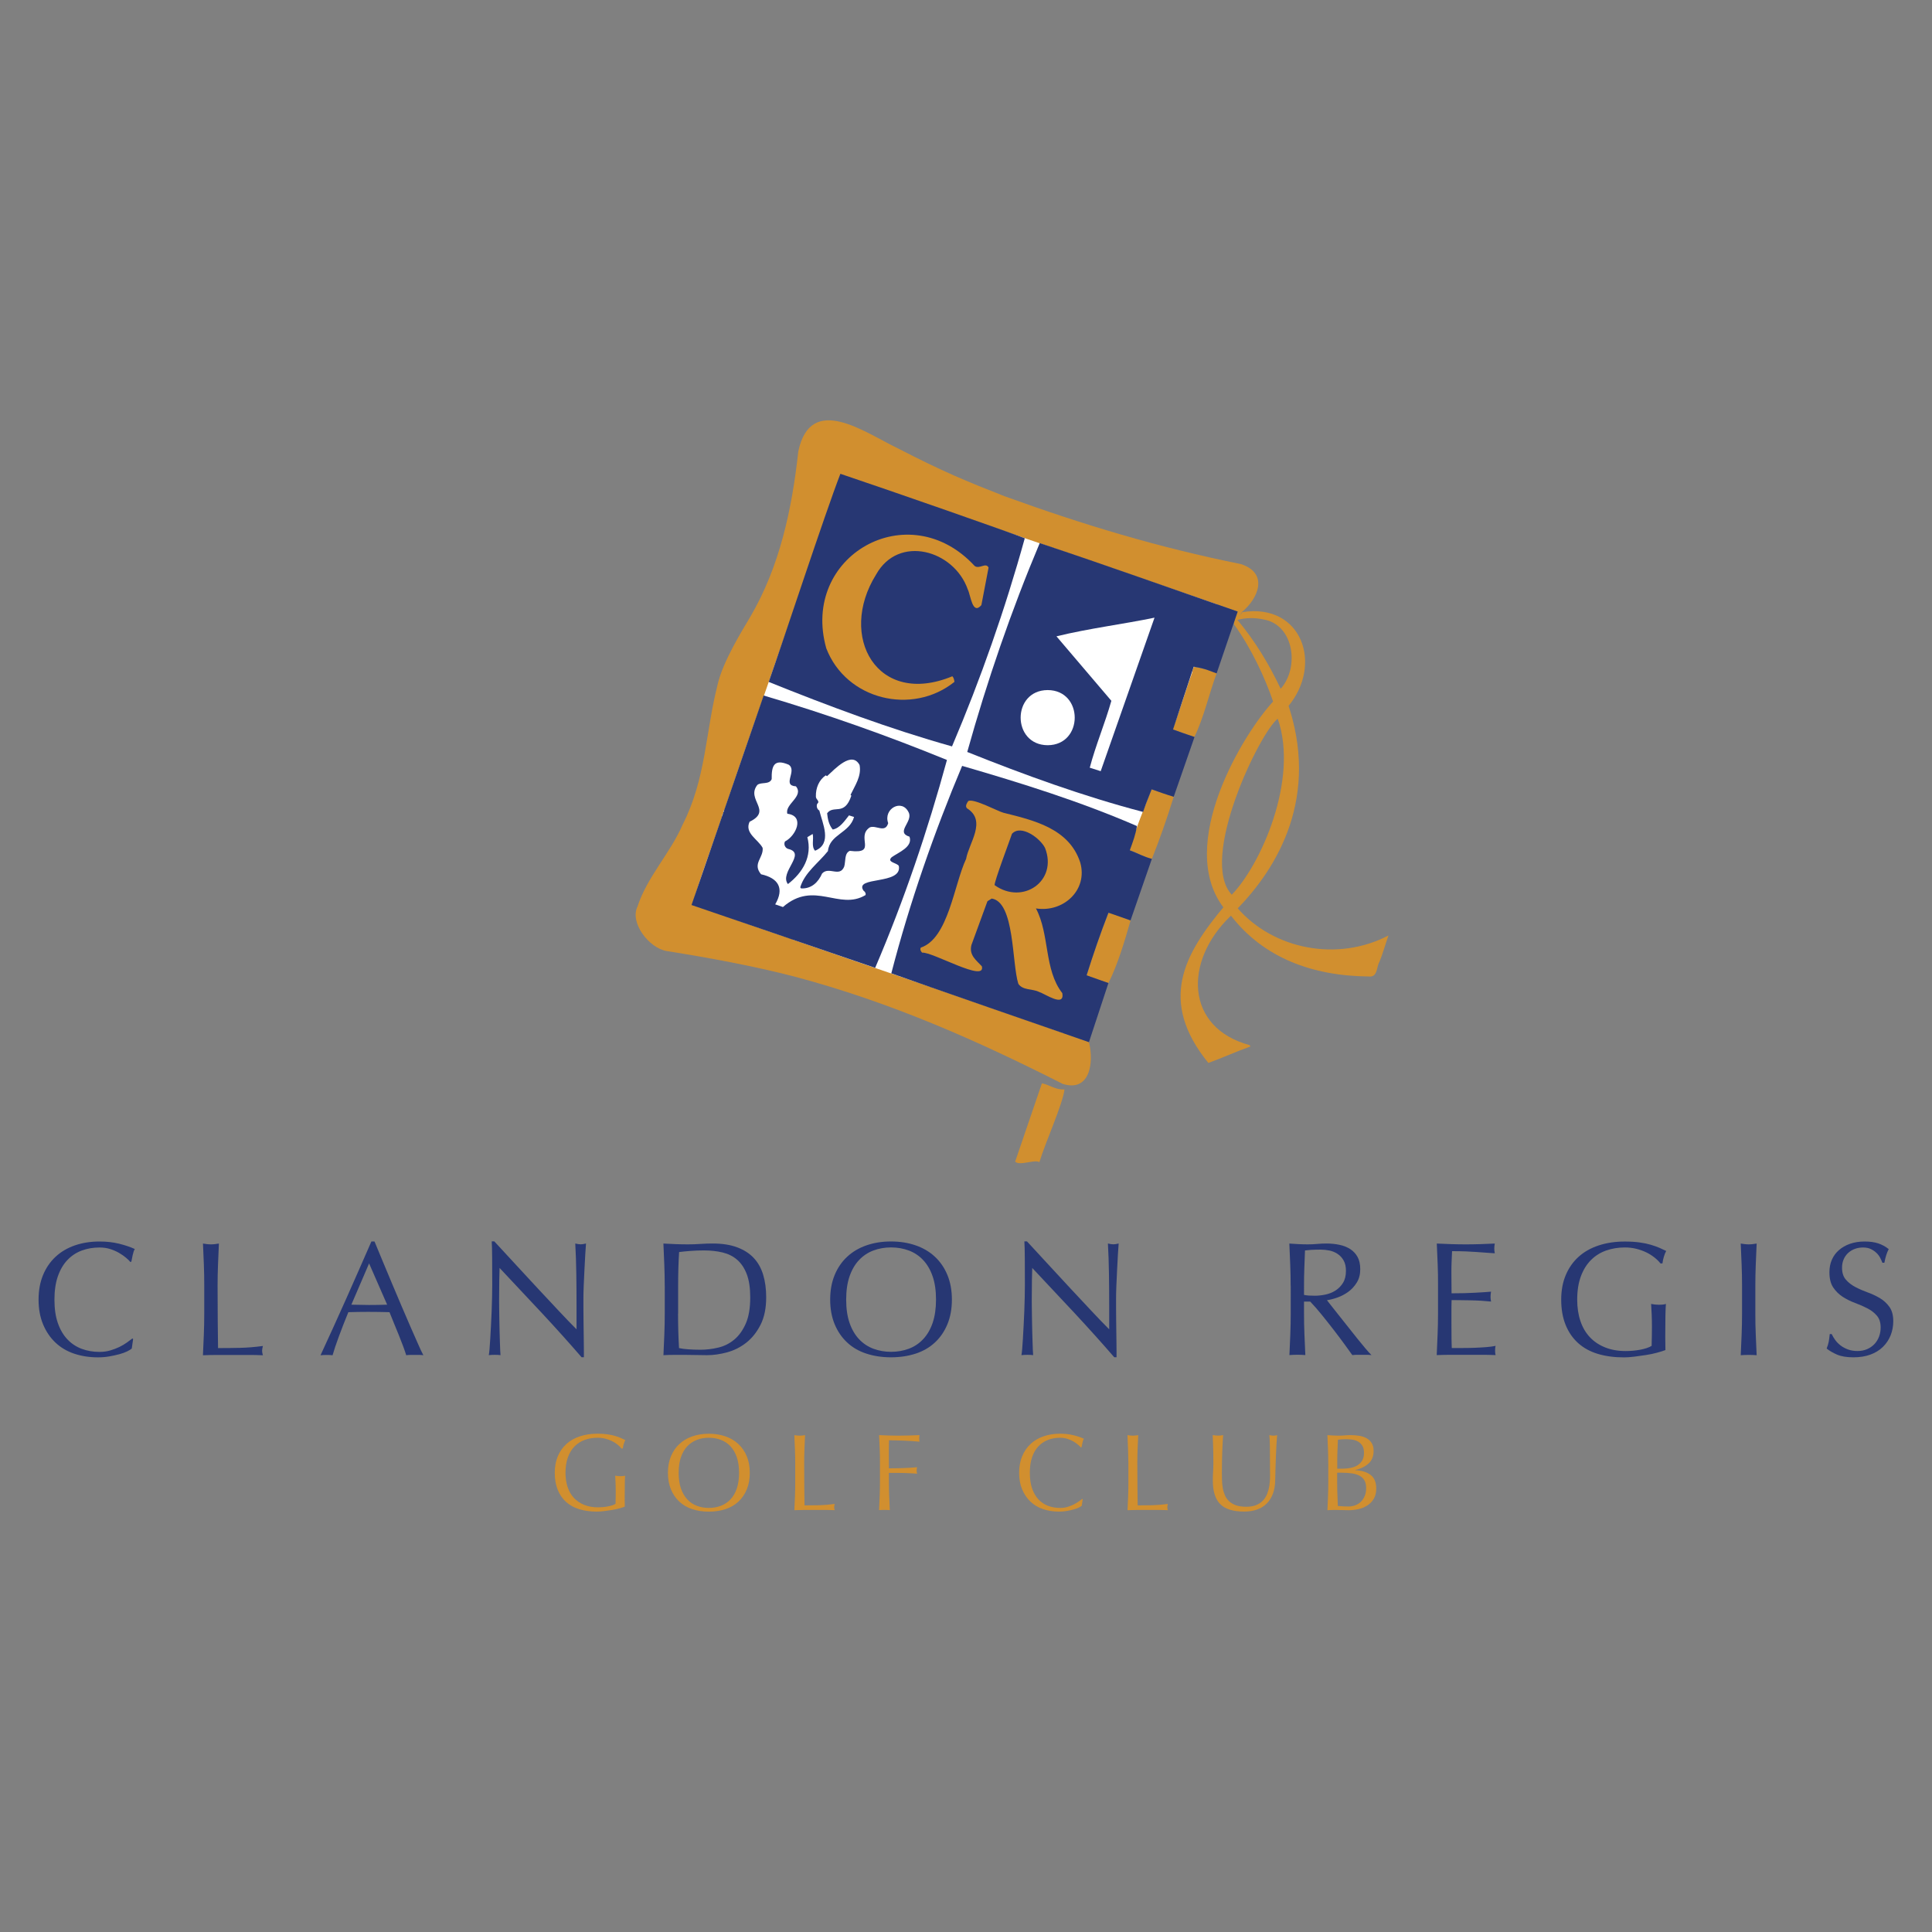 <?xml version="1.0" encoding="utf-8"?>
<!-- Generator: Adobe Illustrator 28.2.0, SVG Export Plug-In . SVG Version: 6.00 Build 0)  -->
<svg version="1.1" xmlns="http://www.w3.org/2000/svg" xmlns:xlink="http://www.w3.org/1999/xlink" x="0px" y="0px"
	 viewBox="0 0 500 500" style="enable-background:new 0 0 500 500;" xml:space="preserve">
<rect x="0" y="0" width="500" height="500" fill="#808080" stroke="none"/>
<style type="text/css">
	.st0{fill:none;}
	.st1{fill:#FFFFFF;}
	.st2{fill:#D18F2F;}
	.st3{fill:#273773;}
</style>
<g id="Layer_1">
	<g id="Layer_1_00000121991440819114624000000004251549851931341472_">
		<g>
			<rect y="0" class="st0" width="500" height="500"/>
		</g>
	</g>
</g>
<g id="Layer_2">
	<g>
		<polygon class="st1" points="273.64,271.89 316.27,153.12 217.4,118.99 174.76,237.76 		"/>
		<g>
			<path class="st2" d="M321.53,158.42c15.37-2.42,20.98,13.56,11.79,24.45l-3.84-1.3c-2.05-6.1-5.73-13.94-9.99-19.8
				C318.98,160.83,321.22,159.08,321.53,158.42z M327.15,160.34c-2.41-0.52-4.68-0.5-6.9,0.09c4.68,5.65,8.11,11.36,11.19,17.82
				C336.35,172.75,334.88,161.79,327.15,160.34z"/>
			<path class="st2" d="M333.03,181.34c8.76,24.78-2.43,43.28-12.95,53.98l-1.88,0.24c0,0,0,1.55-1.55-0.69
				c-12.34-16.2,5-45.09,13.19-53.7L333.03,181.34z M330.68,186c-4.62,3.52-20.55,36.35-11.9,45.55
				C326.21,223.93,336.19,201.79,330.68,186z"/>
			<path class="st2" d="M318.37,237.17c-12.01,11.59-11.7,28.8,5.04,33.31l0.2,0.35c-3.4,1.19-7.21,2.93-10.89,4.26
				c-13.07-16.11-6.28-28.18,4.24-40.7l3.29,0.61c9.4,10.8,25.99,13.95,39.08,7.1c-0.79,2.26-1.59,5.08-2.38,6.93
				c-0.71,1.16-0.4,3.99-2.74,3.68c-14.6-0.13-27.2-4.84-35.63-15.72L318.37,237.17z"/>
		</g>
		<path class="st2" d="M314.86,174.27c-1.87,5.01-3.38,11.66-5.76,16.46l-5.56-1.94c1.79-4.88,3.19-9.88,5.01-14.76
			c0.01-0.62,0.17-0.71,0.43-1.44C311.18,172.94,312.87,173.42,314.86,174.27z"/>
		<path class="st2" d="M319.42,161.7c-0.26-0.81,0.77-2.68,0.89-3.43c-34.59-11.95-67.81-23.39-102.54-35.27
			c-9.98,28.3-20.66,58.38-30.35,86.8c-0.55,0.06,0.06,0.48-0.22,0.69c0-0.21-0.42,0.55-0.29,0.75c-2.48,7.46-5.44,15.09-7.71,22.85
			c8.92,3.03,17.15,6.18,26.01,8.99l-0.07,0.07c24.4,8.49,54.12,18.44,76.68,26.54c1.38,5.54,0.12,13.03-6.81,10.81
			c-22.11-11.21-44.45-21.12-69.39-27.76c-10.79-2.78-21.72-4.8-33.08-6.61c-4.63-0.77-9.61-7.39-7.56-11.49
			c2.45-7.64,8.51-13.86,11.68-21.21c6.05-11.88,5.9-23.77,9-36.01c1.28-6.02,6.44-14.28,8.53-17.81c7.6-13,10.76-27.73,12.41-42.79
			c3.23-15.2,17.1-4.94,25.74-0.8c11.83,6.1,17.61,8.46,27.62,12.4c20.46,7.41,39.74,13.24,61.2,17.57c7.2,2.36,4.54,8.83,0.3,12.35
			"/>
		<path class="st2" d="M286.96,236.28c2.06,0.42,3.62,1.24,5.63,1.92c-1.56,5.49-3.32,11.39-5.72,16.21c0,0-3.8-1.15-5.65-2
			c1.58-5.13,3.55-10.7,5.55-15.86C286.88,236.57,286.84,236.25,286.96,236.28z"/>
		<path class="st2" d="M269.65,280.35c2.2,0.51,3.49,1.71,5.84,1.6c-0.44,3.78-4.98,13.75-6.5,18.83c-1.09-0.84-5.11,1.04-6.27-0.15
			L269.65,280.35z"/>
		<path class="st2" d="M303.76,206.2c-1.94,6.21-3.51,10.65-5.65,16.07c-1.99-0.37-3.73-1.63-5.72-2.21
			c1.95-7.09,3.45-9.93,5.65-15.79L303.76,206.2z"/>
		<path class="st3" d="M265.21,139.31c-5.1,18.41-11.38,36.34-18.83,53.86c-16.21-4.55-32-10.48-47.44-16.69
			c3.91-11.05,14.52-43.45,18.55-53.86C230.45,126.97,262.25,138.07,265.21,139.31z"/>
		<path class="st2" d="M252.25,146.48c1.24,0.9,2.9-1.03,3.59,0.41l-1.86,9.72c-2.34,2.68-2.75-2.53-3.52-4.07
			c-3.57-10.19-17.91-14.27-23.72-3.86c-10,16,0.26,34.4,19.72,26.34c0.41,0.41,0.48,0.97,0.55,1.45
			c-10.93,8.75-28.02,4.67-33.17-8.69C207.11,143.84,235.16,127.93,252.25,146.48z"/>
		<path class="st3" d="M245.07,196.68c-4.97,18.21-11.09,36.32-18.58,53.8l-47.53-16.26L197.63,180
			C213.77,184.75,229.56,190.34,245.07,196.68z"/>
		<path class="st1" d="M222.46,197.99c0.55,2.9-1.24,5.38-2.34,7.72l0.21,0.21c-1.8,5.42-4.56,2.26-6.27,4.55
			c0.14,1.52,0.48,3.03,1.45,4.21c1.86-0.34,3.1-2.28,4.21-3.66l1.31,0.41c-1.17,4.21-6.34,4.48-6.76,8.83
			c-2.48,3.1-6,5.52-7.17,9.38l0.21,0.28c2.76,0.14,4.48-1.66,5.45-3.86c1.79-1.93,4.55,1.1,5.72-1.79c0.41-1.38,0-3.45,1.45-4.07
			c7.28,0.9,1.47-3.61,5.17-6.07c1.59-0.69,4,1.59,4.76-1.1c-1.34-3.72,3.58-6.45,5.31-2.76c1.17,2.41-3.52,5.1,0.21,6.27
			c0.92,2.66-2.87,4.05-4.62,5.31c-1.39,1.34,1.47,1.44,1.86,2.28c0.89,4.96-11.62,2.58-9.17,6.34c0.35,0.28,0.69,0.62,0.55,1.17
			c-6.85,4.12-13.26-3.96-21.38,3.1l-2-0.69c2.4-4.11,0.89-6.78-3.66-7.79c-2.32-2.76,0.69-4.27,0.41-6.83
			c-1.17-2.21-4.76-3.79-3.38-6.76c6.03-2.91-0.99-5.68,2-9.52c0.97-0.83,3.1,0,3.72-1.52c-0.06-3.45,0.61-5.34,4.41-3.72
			c2.28,1.59-1.86,5.38,1.86,5.59c2.18,2.62-2.98,4.64-2.21,7.1c4.6,0.57,2.21,5.75-0.62,7.17c-0.41,0.76,0.07,1.72,0.83,1.93
			c4.9,1.14-2.4,6.08-0.07,9.1c3.86-2.97,6.34-7.17,5.03-12.14l1.38-0.83c0.34,1.31-0.41,3.24,0.62,4.34
			c4.53-1.84,1.91-7.11,1.1-10.41c-0.55-0.28-0.83-1.1-0.55-1.72c0.83-0.69-0.34-1.1-0.34-1.86c-0.07-2.28,0.83-4.34,2.55-5.52
			l0.34,0.21C216.02,199.08,220.45,194.2,222.46,197.99z"/>
		<path class="st3" d="M294.24,213.78c-0.28,2-1.1,4.28-1.86,6.28c1.82,0.67,3.72,1.72,5.72,2.21l-5.52,15.93l-5.72-2
			c-2.06,5.29-3.92,10.73-5.65,16.21l5.65,2l-5.04,15.3c-9.71-3.37-42.06-14.55-51.15-17.81c4.75-18.32,11.16-36.66,18.33-53.69
			C264.38,202.68,279.62,207.44,294.24,213.78z"/>
		<path class="st2" d="M259.69,210.34c7.72,1.93,16.96,4,19.86,12.83c2.08,7.11-4.31,13.06-11.45,11.93
			c3.59,6.73,2.06,15.85,6.83,21.93c0.64,3.77-4.43,0.18-6.07-0.34c-1.66-0.83-4.14-0.34-5.31-2.07c-1.7-5.23-0.92-21.2-6.9-22.07
			l-1.1,0.69l-4.14,11.31c-0.69,2.69,1.31,4,2.69,5.52c1.14,4.37-12.79-3.79-15.45-3.52c-0.34-0.34-0.62-0.83-0.34-1.31
			c7.14-2.38,8.58-16.31,11.72-22.96c0.69-4.07,5.45-9.86,0.21-13.1c-0.55-0.62,0.07-1.45,0.34-1.86
			C251.94,206.53,258.35,210.02,259.69,210.34z"/>
		<path class="st3" d="M270.45,219.44c3.36,8.52-5.71,14.85-13.03,9.65c-0.34-0.39,4.29-12.63,4.48-13.31
			C264.27,213.23,269.26,217.01,270.45,219.44z"/>
		<path class="st3" d="M320.31,158.27l-5.45,16c-0.88-0.27-2.95-1.34-5.93-1.72l-5.35,16.24c2.12,0.78,3.16,1.13,5.56,1.94
			l-5.38,15.47c-1.86-0.55-3.86-1.24-5.72-1.93c-1.68,4.22-1.52,3.93-2.21,5.86c-15.52-4.07-30.69-9.59-45.51-15.52
			c5.17-18.48,11.38-36.55,18.76-54.06C286.24,146.27,303.21,152.34,320.31,158.27z"/>
		<path class="st1" d="M284.86,199.58l-2.83-0.9c1.52-5.79,3.93-11.45,5.59-17.31l-14.21-16.69c8.53-2.08,17.43-3.17,25.38-4.83
			L284.86,199.58z"/>
		<g>
			<path class="st1" d="M271.14,192.86c9.33-0.04,9.33-14.23,0-14.27C261.81,178.63,261.81,192.82,271.14,192.86z"/>
			<path d="M271.14,185.72"/>
		</g>
		<path class="st0" d="M243.62,195.44"/>
		<g>
			<path class="st3" d="M32.9,349.74c-0.55,0.27-1.21,0.51-1.98,0.72c-0.77,0.21-1.63,0.4-2.59,0.57c-0.95,0.17-1.95,0.25-2.99,0.25
				c-2.22,0-4.26-0.32-6.14-0.95c-1.88-0.63-3.5-1.59-4.86-2.88c-1.36-1.29-2.43-2.87-3.2-4.73c-0.77-1.86-1.16-3.99-1.16-6.37
				c0-2.38,0.39-4.51,1.16-6.37c0.77-1.86,1.85-3.44,3.24-4.73c1.39-1.29,3.05-2.27,4.98-2.94c1.94-0.67,4.07-1.01,6.39-1.01
				c1.85,0,3.54,0.19,5.07,0.57c1.53,0.38,2.88,0.83,4.06,1.37c-0.22,0.39-0.41,0.93-0.55,1.6c-0.14,0.67-0.25,1.23-0.34,1.68
				l-0.25,0.08c-0.28-0.34-0.67-0.72-1.18-1.14c-0.5-0.42-1.09-0.83-1.77-1.22c-0.67-0.39-1.43-0.72-2.27-0.99
				c-0.84-0.27-1.77-0.4-2.78-0.4c-1.65,0-3.19,0.27-4.61,0.8c-1.42,0.53-2.65,1.35-3.7,2.46c-1.05,1.11-1.87,2.51-2.46,4.21
				c-0.59,1.7-0.88,3.71-0.88,6.04c0,2.33,0.29,4.34,0.88,6.04c0.59,1.7,1.41,3.1,2.46,4.21c1.05,1.11,2.29,1.93,3.7,2.46
				c1.42,0.53,2.95,0.8,4.61,0.8c1.01,0,1.94-0.13,2.8-0.38c0.85-0.25,1.64-0.55,2.36-0.9c0.71-0.35,1.36-0.73,1.93-1.14
				c0.57-0.41,1.06-0.76,1.45-1.07l0.17,0.17L34.1,349C33.85,349.23,33.45,349.47,32.9,349.74z"/>
			<path class="st3" d="M52.76,327.28c-0.07-1.78-0.15-3.6-0.23-5.45c0.36,0.06,0.71,0.11,1.05,0.15c0.34,0.04,0.67,0.06,1.01,0.06
				c0.34,0,0.67-0.02,1.01-0.06c0.34-0.04,0.69-0.09,1.05-0.15c-0.08,1.85-0.16,3.67-0.23,5.45c-0.07,1.78-0.11,3.6-0.11,5.45
				c0,3.53,0.01,6.6,0.04,9.19c0.03,2.59,0.06,4.91,0.08,6.96c1.99,0,3.9-0.02,5.72-0.06c1.82-0.04,3.79-0.2,5.89-0.48
				c-0.14,0.51-0.21,0.93-0.21,1.26c0,0.31,0.07,0.69,0.21,1.14c-1.29-0.06-2.58-0.08-3.87-0.08c-1.29,0-2.58,0-3.87,0
				c-1.35,0-2.64,0-3.89,0c-1.25,0-2.54,0.03-3.89,0.08c0.08-1.74,0.16-3.51,0.23-5.3c0.07-1.79,0.11-3.62,0.11-5.47v-7.23
				C52.86,330.87,52.83,329.06,52.76,327.28z"/>
			<path class="st3" d="M109.57,350.73c-0.39-0.06-0.76-0.08-1.11-0.08c-0.35,0-0.72,0-1.11,0c-0.39,0-0.76,0-1.11,0
				c-0.35,0-0.72,0.03-1.11,0.08c-0.2-0.65-0.46-1.42-0.8-2.33c-0.34-0.91-0.71-1.86-1.11-2.86c-0.41-1-0.82-2-1.24-3.03
				c-0.42-1.02-0.81-2-1.18-2.92c-0.9-0.03-1.81-0.05-2.73-0.06c-0.93-0.01-1.85-0.02-2.78-0.02c-0.87,0-1.72,0.01-2.57,0.02
				c-0.84,0.01-1.7,0.04-2.57,0.06c-0.9,2.19-1.71,4.27-2.44,6.25c-0.73,1.98-1.28,3.61-1.64,4.9c-0.48-0.06-1-0.08-1.56-0.08
				c-0.56,0-1.08,0.03-1.56,0.08c2.27-4.91,4.49-9.79,6.65-14.64c2.16-4.85,4.33-9.79,6.52-14.81h0.8c0.67,1.63,1.4,3.39,2.19,5.28
				c0.78,1.89,1.58,3.81,2.4,5.74c0.81,1.94,1.63,3.86,2.44,5.76c0.81,1.91,1.58,3.68,2.29,5.32c0.72,1.64,1.36,3.11,1.94,4.4
				C108.73,349.07,109.2,350.06,109.57,350.73z M90.93,337.65c0.73,0,1.49,0.01,2.27,0.04c0.78,0.03,1.54,0.04,2.27,0.04
				c0.78,0,1.57-0.01,2.36-0.02c0.78-0.01,1.57-0.03,2.36-0.06l-4.67-10.68L90.93,337.65z"/>
			<path class="st3" d="M140.23,339.81c-3.65-3.91-7.29-7.8-10.94-11.67c-0.03,0.79-0.06,1.84-0.08,3.15
				c-0.03,1.32-0.04,3.11-0.04,5.38c0,0.59,0.01,1.32,0.02,2.19c0.01,0.87,0.03,1.78,0.04,2.73c0.01,0.95,0.04,1.92,0.06,2.9
				c0.03,0.98,0.06,1.89,0.08,2.73c0.03,0.84,0.06,1.58,0.08,2.21c0.03,0.63,0.06,1.06,0.08,1.28c-0.45-0.06-0.94-0.08-1.47-0.08
				c-0.56,0-1.08,0.03-1.56,0.08c0.06-0.28,0.12-0.8,0.19-1.56c0.07-0.76,0.13-1.66,0.19-2.71c0.06-1.05,0.12-2.19,0.19-3.43
				c0.07-1.23,0.13-2.47,0.17-3.7c0.04-1.23,0.08-2.44,0.11-3.62c0.03-1.18,0.04-2.23,0.04-3.15c0-2.69-0.01-5.01-0.02-6.94
				c-0.01-1.94-0.05-3.38-0.11-4.33h0.67c1.71,1.85,3.54,3.84,5.49,5.95c1.95,2.12,3.88,4.21,5.8,6.27
				c1.92,2.06,3.74,4.01,5.47,5.85c1.72,1.84,3.23,3.4,4.52,4.69v-5.72c0-2.94-0.02-5.81-0.06-8.6c-0.04-2.79-0.13-5.42-0.27-7.89
				c0.56,0.14,1.04,0.21,1.43,0.21c0.34,0,0.78-0.07,1.35-0.21c-0.06,0.62-0.12,1.54-0.19,2.78c-0.07,1.23-0.14,2.55-0.21,3.95
				c-0.07,1.4-0.13,2.78-0.19,4.12c-0.06,1.35-0.08,2.43-0.08,3.24c0,0.7,0,1.54,0,2.52c0,0.95,0.01,1.95,0.02,2.99
				c0.01,1.04,0.03,2.08,0.04,3.13c0.01,1.05,0.03,2.03,0.04,2.94c0.01,0.91,0.02,1.7,0.02,2.38c0,0.62,0,1.08,0,1.39h-0.59
				C147.31,347.55,143.88,343.73,140.23,339.81z"/>
			<path class="st3" d="M172.03,332.73c0-1.85-0.04-3.67-0.11-5.45c-0.07-1.78-0.15-3.6-0.23-5.45c1.07,0.06,2.12,0.11,3.18,0.15
				c1.05,0.04,2.11,0.06,3.18,0.06c1.07,0,2.12-0.03,3.18-0.11c1.05-0.07,2.11-0.11,3.18-0.11c2.47,0,4.58,0.32,6.33,0.97
				c1.75,0.65,3.19,1.56,4.31,2.75c1.12,1.19,1.94,2.65,2.46,4.37c0.52,1.72,0.78,3.67,0.78,5.83c0,2.8-0.48,5.17-1.45,7.09
				c-0.97,1.92-2.2,3.47-3.7,4.65c-1.5,1.18-3.15,2.01-4.96,2.5c-1.81,0.49-3.54,0.74-5.2,0.74c-0.95,0-1.89-0.01-2.82-0.04
				c-0.93-0.03-1.87-0.04-2.82-0.04c-0.95,0-1.89,0-2.82,0c-0.93,0-1.87,0.03-2.82,0.08c0.08-1.74,0.16-3.51,0.23-5.3
				c0.07-1.79,0.11-3.62,0.11-5.47V332.73z M175.48,339.96c0,3.03,0.08,6,0.25,8.92c0.59,0.14,1.39,0.25,2.4,0.32
				c1.01,0.07,2.05,0.11,3.11,0.11c1.54,0,3.08-0.18,4.63-0.55c1.54-0.36,2.92-1.05,4.14-2.06c1.22-1.01,2.21-2.39,2.99-4.14
				c0.77-1.75,1.16-4.02,1.16-6.79c0-2.44-0.3-4.44-0.9-6.02c-0.6-1.57-1.43-2.81-2.48-3.72c-1.05-0.91-2.31-1.54-3.76-1.89
				c-1.46-0.35-3.06-0.53-4.8-0.53c-1.26,0-2.44,0.04-3.53,0.13c-1.09,0.08-2.08,0.18-2.94,0.29c-0.08,1.35-0.15,2.75-0.19,4.23
				c-0.04,1.47-0.06,2.97-0.06,4.48V339.96z"/>
			<path class="st3" d="M214.85,336.34c0-2.38,0.39-4.51,1.16-6.37c0.77-1.86,1.85-3.44,3.24-4.73c1.39-1.29,3.05-2.27,4.98-2.94
				c1.94-0.67,4.05-1.01,6.35-1.01c2.33,0,4.46,0.34,6.39,1.01c1.94,0.67,3.6,1.65,4.98,2.94c1.39,1.29,2.47,2.87,3.24,4.73
				c0.77,1.87,1.16,3.99,1.16,6.37c0,2.38-0.39,4.51-1.16,6.37c-0.77,1.86-1.85,3.44-3.24,4.73c-1.39,1.29-3.05,2.25-4.98,2.88
				c-1.94,0.63-4.07,0.95-6.39,0.95c-2.3,0-4.42-0.32-6.35-0.95c-1.94-0.63-3.6-1.59-4.98-2.88c-1.39-1.29-2.47-2.87-3.24-4.73
				C215.24,340.85,214.85,338.73,214.85,336.34z M242.24,336.34c0-2.33-0.29-4.34-0.88-6.04c-0.59-1.7-1.41-3.1-2.46-4.21
				c-1.05-1.11-2.29-1.93-3.7-2.46c-1.42-0.53-2.95-0.8-4.61-0.8c-1.63,0-3.15,0.27-4.56,0.8c-1.42,0.53-2.65,1.35-3.7,2.46
				c-1.05,1.11-1.87,2.51-2.46,4.21c-0.59,1.7-0.88,3.71-0.88,6.04c0,2.33,0.29,4.34,0.88,6.04c0.59,1.7,1.41,3.1,2.46,4.21
				c1.05,1.11,2.29,1.93,3.7,2.46c1.42,0.53,2.94,0.8,4.56,0.8c1.65,0,3.19-0.27,4.61-0.8c1.42-0.53,2.65-1.35,3.7-2.46
				c1.05-1.11,1.87-2.51,2.46-4.21C241.94,340.68,242.24,338.67,242.24,336.34z"/>
			<path class="st3" d="M278.08,339.81c-3.65-3.91-7.29-7.8-10.94-11.67c-0.03,0.79-0.06,1.84-0.08,3.15
				c-0.03,1.32-0.04,3.11-0.04,5.38c0,0.59,0.01,1.32,0.02,2.19c0.01,0.87,0.03,1.78,0.04,2.73c0.01,0.95,0.04,1.92,0.06,2.9
				c0.03,0.98,0.06,1.89,0.08,2.73c0.03,0.84,0.06,1.58,0.08,2.21c0.03,0.63,0.06,1.06,0.08,1.28c-0.45-0.06-0.94-0.08-1.47-0.08
				c-0.56,0-1.08,0.03-1.56,0.08c0.06-0.28,0.12-0.8,0.19-1.56c0.07-0.76,0.13-1.66,0.19-2.71c0.06-1.05,0.12-2.19,0.19-3.43
				c0.07-1.23,0.13-2.47,0.17-3.7c0.04-1.23,0.08-2.44,0.11-3.62c0.03-1.18,0.04-2.23,0.04-3.15c0-2.69-0.01-5.01-0.02-6.94
				c-0.01-1.94-0.05-3.38-0.11-4.33h0.67c1.71,1.85,3.54,3.84,5.49,5.95c1.95,2.12,3.88,4.21,5.8,6.27
				c1.92,2.06,3.74,4.01,5.47,5.85c1.72,1.84,3.23,3.4,4.52,4.69v-5.72c0-2.94-0.02-5.81-0.06-8.6c-0.04-2.79-0.13-5.42-0.27-7.89
				c0.56,0.14,1.04,0.21,1.43,0.21c0.34,0,0.79-0.07,1.35-0.21c-0.06,0.62-0.12,1.54-0.19,2.78c-0.07,1.23-0.14,2.55-0.21,3.95
				c-0.07,1.4-0.13,2.78-0.19,4.12c-0.06,1.35-0.08,2.43-0.08,3.24c0,0.7,0,1.54,0,2.52c0,0.95,0.01,1.95,0.02,2.99
				c0.01,1.04,0.03,2.08,0.04,3.13c0.01,1.05,0.03,2.03,0.04,2.94c0.01,0.91,0.02,1.7,0.02,2.38c0,0.62,0,1.08,0,1.39h-0.59
				C285.16,347.55,281.72,343.73,278.08,339.81z"/>
			<path class="st3" d="M334.02,332.73c0-1.85-0.04-3.67-0.11-5.45c-0.07-1.78-0.15-3.6-0.23-5.45c0.81,0.06,1.61,0.11,2.4,0.15
				c0.79,0.04,1.58,0.06,2.4,0.06c0.81,0,1.61-0.03,2.4-0.11c0.78-0.07,1.58-0.11,2.4-0.11c1.18,0,2.3,0.11,3.37,0.34
				c1.07,0.22,2,0.6,2.8,1.11c0.8,0.52,1.43,1.2,1.89,2.04c0.46,0.84,0.69,1.89,0.69,3.15c0,1.35-0.3,2.5-0.9,3.47
				c-0.6,0.97-1.34,1.77-2.21,2.4c-0.87,0.63-1.8,1.12-2.8,1.47c-1,0.35-1.9,0.58-2.71,0.69c0.34,0.42,0.8,1.01,1.39,1.77
				c0.59,0.76,1.25,1.59,1.98,2.5c0.73,0.91,1.49,1.87,2.27,2.86c0.78,1,1.54,1.95,2.27,2.86c0.73,0.91,1.42,1.75,2.06,2.5
				c0.64,0.76,1.16,1.33,1.56,1.72c-0.42-0.06-0.84-0.08-1.26-0.08c-0.42,0-0.84,0-1.26,0c-0.39,0-0.8,0-1.22,0
				c-0.42,0-0.83,0.03-1.22,0.08c-0.42-0.59-1.06-1.47-1.91-2.65c-0.86-1.18-1.8-2.44-2.84-3.79c-1.04-1.35-2.1-2.68-3.18-4.02
				c-1.08-1.33-2.07-2.46-2.97-3.39h-1.6v3.07c0,1.85,0.03,3.67,0.11,5.47c0.07,1.8,0.15,3.56,0.23,5.3
				c-0.65-0.06-1.33-0.08-2.06-0.08c-0.73,0-1.42,0.03-2.06,0.08c0.08-1.74,0.16-3.51,0.23-5.3c0.07-1.79,0.11-3.62,0.11-5.47
				V332.73z M337.47,335.12c0.39,0.08,0.82,0.14,1.28,0.17c0.46,0.03,0.97,0.04,1.54,0.04c0.87,0,1.77-0.1,2.71-0.29
				c0.94-0.2,1.8-0.54,2.59-1.03c0.78-0.49,1.44-1.15,1.96-1.98c0.52-0.83,0.78-1.87,0.78-3.13c0-1.09-0.2-2-0.61-2.71
				c-0.41-0.71-0.93-1.28-1.58-1.7c-0.65-0.42-1.35-0.71-2.1-0.86c-0.76-0.15-1.5-0.23-2.23-0.23c-0.98,0-1.79,0.02-2.44,0.06
				c-0.65,0.04-1.19,0.09-1.64,0.15c-0.06,1.54-0.11,3.07-0.17,4.59c-0.06,1.51-0.08,3.03-0.08,4.54V335.12z"/>
			<path class="st3" d="M372.07,327.21c-0.07-1.79-0.15-3.59-0.23-5.38c1.26,0.06,2.52,0.11,3.76,0.15c1.25,0.04,2.5,0.06,3.77,0.06
				c1.26,0,2.51-0.02,3.74-0.06c1.23-0.04,2.48-0.09,3.74-0.15c-0.08,0.42-0.13,0.84-0.13,1.26s0.04,0.84,0.13,1.26
				c-0.9-0.06-1.72-0.11-2.46-0.17c-0.74-0.06-1.53-0.11-2.36-0.17c-0.83-0.06-1.73-0.11-2.71-0.15c-0.98-0.04-2.16-0.06-3.53-0.06
				c-0.03,0.9-0.06,1.75-0.11,2.57c-0.04,0.81-0.06,1.74-0.06,2.78c0,1.09,0.01,2.16,0.02,3.2c0.01,1.04,0.02,1.82,0.02,2.36
				c1.23,0,2.34-0.01,3.32-0.04c0.98-0.03,1.88-0.06,2.69-0.11c0.81-0.04,1.56-0.08,2.25-0.13c0.69-0.04,1.34-0.09,1.96-0.15
				c-0.08,0.42-0.13,0.86-0.13,1.3c0,0.42,0.04,0.84,0.13,1.26c-0.73-0.08-1.58-0.15-2.54-0.21c-0.97-0.06-1.94-0.09-2.9-0.11
				c-0.97-0.01-1.88-0.03-2.73-0.04c-0.86-0.01-1.53-0.02-2.04-0.02c0,0.25-0.01,0.53-0.02,0.82c-0.01,0.29-0.02,0.67-0.02,1.11
				v1.64v2.52c0,1.6,0.01,2.92,0.02,3.95c0.01,1.04,0.03,1.82,0.06,2.36c0.93,0,1.91,0,2.94,0c1.07,0,2.11-0.02,3.13-0.06
				c1.02-0.04,1.99-0.1,2.9-0.17c0.91-0.07,1.7-0.18,2.38-0.32c-0.06,0.2-0.09,0.41-0.11,0.65c-0.01,0.24-0.02,0.46-0.02,0.65
				c0,0.45,0.04,0.81,0.13,1.09c-1.26-0.06-2.52-0.08-3.77-0.08c-1.25,0-2.52,0-3.81,0c-1.29,0-2.57,0-3.83,0s-2.54,0.03-3.83,0.08
				c0.08-1.79,0.16-3.58,0.23-5.36c0.07-1.78,0.11-3.6,0.11-5.45v-7.24C372.18,330.83,372.14,329.01,372.07,327.21z"/>
			<path class="st3" d="M428.19,325.45c-0.63-0.5-1.33-0.95-2.1-1.32c-0.77-0.38-1.63-0.69-2.57-0.93
				c-0.94-0.24-1.94-0.36-3.01-0.36c-1.74,0-3.36,0.27-4.86,0.8c-1.5,0.53-2.8,1.35-3.91,2.46c-1.11,1.11-1.98,2.51-2.61,4.21
				c-0.63,1.7-0.95,3.71-0.95,6.04c0,2.05,0.28,3.9,0.84,5.55c0.56,1.66,1.38,3.05,2.46,4.19c1.08,1.14,2.4,2.01,3.95,2.63
				c1.56,0.62,3.32,0.93,5.28,0.93c0.59,0,1.21-0.03,1.85-0.08c0.64-0.06,1.27-0.14,1.87-0.25c0.6-0.11,1.16-0.25,1.68-0.42
				c0.52-0.17,0.96-0.36,1.33-0.59c0.03-0.84,0.05-1.68,0.06-2.52c0.01-0.84,0.02-1.7,0.02-2.57c0-0.98-0.02-1.96-0.06-2.94
				c-0.04-0.98-0.09-1.92-0.15-2.82c0.7,0.14,1.37,0.21,2.02,0.21c0.31,0,0.62-0.01,0.93-0.04c0.31-0.03,0.6-0.08,0.88-0.17
				c-0.06,0.65-0.1,1.66-0.13,3.05c-0.03,1.39-0.04,3.22-0.04,5.49c0,0.56,0.01,1.13,0.02,1.7c0.01,0.58,0.02,1.14,0.02,1.7
				c-0.59,0.22-1.32,0.46-2.21,0.69c-0.88,0.24-1.82,0.44-2.82,0.59c-1,0.15-1.99,0.29-2.99,0.42c-1,0.13-1.9,0.19-2.71,0.19
				c-2.5,0-4.75-0.3-6.75-0.9c-2-0.6-3.71-1.54-5.11-2.8c-1.4-1.26-2.48-2.83-3.24-4.71c-0.76-1.88-1.14-4.05-1.14-6.52
				c0-2.38,0.39-4.51,1.18-6.37c0.78-1.86,1.89-3.44,3.32-4.73c1.43-1.29,3.16-2.27,5.2-2.94c2.03-0.67,4.28-1.01,6.75-1.01
				c1.43,0,2.7,0.08,3.81,0.23c1.11,0.15,2.09,0.36,2.94,0.61c0.86,0.25,1.6,0.52,2.25,0.8c0.64,0.28,1.22,0.55,1.72,0.8
				c-0.22,0.39-0.43,0.9-0.61,1.51c-0.18,0.62-0.3,1.19-0.36,1.72h-0.51C429.34,326.46,428.82,325.95,428.19,325.45z"/>
			<path class="st3" d="M450.73,327.28c-0.07-1.78-0.15-3.6-0.23-5.45c0.36,0.06,0.72,0.11,1.05,0.15c0.34,0.04,0.67,0.06,1.01,0.06
				c0.34,0,0.67-0.02,1.01-0.06c0.34-0.04,0.69-0.09,1.05-0.15c-0.08,1.85-0.16,3.67-0.23,5.45c-0.07,1.78-0.11,3.6-0.11,5.45v7.23
				c0,1.85,0.03,3.67,0.11,5.47c0.07,1.8,0.15,3.56,0.23,5.3c-0.65-0.06-1.33-0.08-2.06-0.08c-0.73,0-1.42,0.03-2.06,0.08
				c0.08-1.74,0.16-3.51,0.23-5.3c0.07-1.79,0.11-3.62,0.11-5.47v-7.23C450.84,330.87,450.8,329.06,450.73,327.28z"/>
			<path class="st3" d="M474.96,346.8c0.38,0.52,0.84,0.99,1.39,1.41s1.18,0.76,1.91,1.03c0.73,0.27,1.54,0.4,2.44,0.4
				c0.93,0,1.76-0.16,2.5-0.48c0.74-0.32,1.37-0.76,1.89-1.3c0.52-0.55,0.92-1.19,1.2-1.93c0.28-0.74,0.42-1.54,0.42-2.38
				c0-1.29-0.33-2.31-0.99-3.07c-0.66-0.76-1.48-1.39-2.46-1.89c-0.98-0.51-2.04-0.97-3.18-1.39c-1.14-0.42-2.19-0.95-3.18-1.58
				c-0.98-0.63-1.8-1.44-2.46-2.42c-0.66-0.98-0.99-2.3-0.99-3.95c0-1.18,0.21-2.25,0.63-3.22c0.42-0.97,1.03-1.8,1.83-2.5
				c0.8-0.7,1.76-1.25,2.88-1.64c1.12-0.39,2.38-0.59,3.79-0.59c1.35,0,2.51,0.16,3.49,0.48c0.98,0.32,1.89,0.82,2.73,1.49
				c-0.25,0.48-0.46,0.98-0.63,1.51c-0.17,0.53-0.34,1.21-0.5,2.02h-0.51c-0.14-0.39-0.33-0.82-0.57-1.28
				c-0.24-0.46-0.56-0.89-0.97-1.28c-0.41-0.39-0.89-0.72-1.45-0.99c-0.56-0.27-1.23-0.4-2.02-0.4c-0.79,0-1.51,0.13-2.17,0.38
				c-0.66,0.25-1.23,0.61-1.72,1.07c-0.49,0.46-0.87,1.02-1.14,1.66c-0.27,0.65-0.4,1.35-0.4,2.1c0,1.32,0.33,2.36,0.99,3.11
				c0.66,0.76,1.48,1.4,2.46,1.91c0.98,0.52,2.04,0.98,3.18,1.39c1.14,0.41,2.19,0.91,3.18,1.49c0.98,0.59,1.8,1.35,2.46,2.27
				c0.66,0.93,0.99,2.16,0.99,3.7c0,1.29-0.23,2.51-0.69,3.66c-0.46,1.15-1.14,2.15-2.02,3.01c-0.88,0.86-1.96,1.51-3.24,1.98
				c-1.28,0.46-2.73,0.69-4.35,0.69c-1.74,0-3.15-0.23-4.23-0.69c-1.08-0.46-1.98-0.99-2.71-1.58c0.25-0.65,0.43-1.23,0.53-1.75
				c0.1-0.52,0.19-1.18,0.27-2h0.5C474.28,345.77,474.58,346.28,474.96,346.8z"/>
			<path class="st2" d="M159.79,373.84c-0.42-0.34-0.9-0.64-1.41-0.89c-0.52-0.25-1.09-0.46-1.72-0.62
				c-0.63-0.16-1.31-0.24-2.02-0.24c-1.17,0-2.26,0.18-3.27,0.54c-1.01,0.36-1.88,0.91-2.63,1.65c-0.74,0.74-1.33,1.69-1.75,2.83
				c-0.42,1.14-0.64,2.49-0.64,4.06c0,1.38,0.19,2.62,0.57,3.73c0.38,1.11,0.93,2.05,1.65,2.81c0.73,0.76,1.61,1.35,2.66,1.77
				c1.05,0.41,2.23,0.62,3.55,0.62c0.4,0,0.81-0.02,1.24-0.06c0.43-0.04,0.85-0.09,1.26-0.17c0.41-0.08,0.78-0.17,1.13-0.28
				c0.35-0.11,0.65-0.25,0.89-0.4c0.02-0.57,0.03-1.13,0.04-1.7c0.01-0.57,0.01-1.14,0.01-1.72c0-0.66-0.01-1.32-0.04-1.98
				c-0.03-0.66-0.06-1.29-0.1-1.89c0.47,0.09,0.92,0.14,1.36,0.14c0.21,0,0.41-0.01,0.62-0.03c0.21-0.02,0.41-0.06,0.59-0.11
				c-0.04,0.43-0.07,1.12-0.08,2.05c-0.02,0.93-0.03,2.16-0.03,3.69c0,0.38,0,0.76,0.01,1.14c0.01,0.39,0.01,0.77,0.01,1.14
				c-0.4,0.15-0.89,0.31-1.48,0.47c-0.59,0.16-1.23,0.29-1.89,0.4c-0.67,0.1-1.34,0.2-2.01,0.28c-0.67,0.08-1.28,0.13-1.82,0.13
				c-1.68,0-3.19-0.2-4.54-0.61c-1.35-0.4-2.49-1.03-3.44-1.88c-0.94-0.85-1.67-1.9-2.18-3.17c-0.51-1.26-0.76-2.72-0.76-4.38
				c0-1.6,0.26-3.03,0.79-4.28c0.53-1.25,1.27-2.31,2.23-3.18s2.12-1.53,3.49-1.98c1.37-0.45,2.88-0.68,4.54-0.68
				c0.96,0,1.81,0.05,2.56,0.16c0.74,0.1,1.4,0.24,1.98,0.41c0.57,0.17,1.08,0.35,1.51,0.54c0.43,0.19,0.82,0.37,1.16,0.54
				c-0.15,0.26-0.29,0.6-0.41,1.02c-0.12,0.41-0.2,0.8-0.24,1.16h-0.34C160.57,374.52,160.21,374.18,159.79,373.84z"/>
			<path class="st2" d="M172.86,381.17c0-1.6,0.26-3.03,0.78-4.28c0.52-1.25,1.24-2.31,2.18-3.18s2.05-1.53,3.35-1.98
				c1.3-0.45,2.72-0.68,4.27-0.68c1.56,0,3,0.23,4.3,0.68c1.3,0.45,2.42,1.11,3.35,1.98c0.93,0.87,1.66,1.93,2.18,3.18
				c0.52,1.25,0.78,2.68,0.78,4.28c0,1.6-0.26,3.03-0.78,4.28c-0.52,1.25-1.24,2.31-2.18,3.18c-0.93,0.87-2.05,1.51-3.35,1.94
				c-1.3,0.42-2.73,0.64-4.3,0.64c-1.55,0-2.97-0.21-4.27-0.64c-1.3-0.42-2.42-1.07-3.35-1.94c-0.93-0.87-1.66-1.93-2.18-3.18
				C173.12,384.2,172.86,382.77,172.86,381.17z M191.27,381.17c0-1.56-0.2-2.92-0.59-4.06c-0.4-1.14-0.95-2.08-1.65-2.83
				c-0.71-0.74-1.54-1.3-2.49-1.65c-0.95-0.36-1.98-0.54-3.1-0.54c-1.09,0-2.12,0.18-3.07,0.54c-0.95,0.36-1.78,0.91-2.49,1.65
				c-0.71,0.74-1.26,1.69-1.65,2.83c-0.4,1.14-0.59,2.49-0.59,4.06c0,1.57,0.2,2.92,0.59,4.06c0.4,1.14,0.95,2.08,1.65,2.83
				s1.54,1.3,2.49,1.65c0.95,0.36,1.97,0.54,3.07,0.54c1.11,0,2.14-0.18,3.1-0.54c0.95-0.36,1.78-0.91,2.49-1.65
				c0.71-0.74,1.26-1.69,1.65-2.83C191.07,384.08,191.27,382.73,191.27,381.17z"/>
			<path class="st2" d="M205.73,375.07c-0.05-1.2-0.1-2.42-0.16-3.66c0.24,0.04,0.48,0.07,0.71,0.1c0.23,0.03,0.45,0.04,0.68,0.04
				c0.23,0,0.45-0.01,0.68-0.04c0.23-0.03,0.46-0.06,0.71-0.1c-0.06,1.24-0.11,2.46-0.16,3.66c-0.05,1.2-0.07,2.42-0.07,3.66
				c0,2.37,0.01,4.43,0.03,6.18c0.02,1.74,0.04,3.3,0.06,4.68c1.34,0,2.62-0.01,3.85-0.04c1.22-0.03,2.54-0.14,3.96-0.33
				c-0.09,0.34-0.14,0.62-0.14,0.85c0,0.21,0.05,0.46,0.14,0.76c-0.87-0.04-1.73-0.06-2.6-0.06c-0.87,0-1.73,0-2.6,0
				c-0.9,0-1.78,0-2.62,0c-0.84,0-1.71,0.02-2.62,0.06c0.06-1.17,0.11-2.36,0.16-3.56c0.05-1.21,0.07-2.43,0.07-3.68v-4.86
				C205.8,377.49,205.78,376.27,205.73,375.07z"/>
			<path class="st2" d="M227.67,375.07c-0.05-1.2-0.1-2.42-0.16-3.66c0.85,0.04,1.69,0.07,2.53,0.1c0.84,0.03,1.68,0.04,2.53,0.04
				c0.85,0,1.71-0.01,2.57-0.04c0.87-0.03,1.81-0.06,2.83-0.1c-0.06,0.28-0.08,0.57-0.08,0.85c0,0.28,0.03,0.57,0.08,0.85
				c-0.51-0.06-1.12-0.11-1.84-0.16c-0.72-0.05-1.45-0.08-2.19-0.11c-0.74-0.03-1.46-0.05-2.15-0.07c-0.69-0.02-1.26-0.03-1.71-0.03
				c-0.02,0.66-0.03,1.29-0.04,1.89c-0.01,0.6-0.01,1.21-0.01,1.81c0,0.66,0,1.27,0.01,1.82c0.01,0.56,0.01,1.14,0.01,1.74
				c1.24,0,2.47-0.02,3.69-0.06c1.22-0.04,2.42-0.11,3.6-0.23c-0.08,0.28-0.11,0.57-0.11,0.85c0,0.28,0.04,0.57,0.11,0.85
				c-0.47-0.06-1-0.1-1.6-0.13c-0.59-0.03-1.21-0.05-1.85-0.07c-0.64-0.02-1.29-0.03-1.95-0.03c-0.66,0-1.29,0-1.89,0v2.4
				c0,1.24,0.02,2.47,0.07,3.68c0.05,1.21,0.1,2.39,0.16,3.56c-0.43-0.04-0.9-0.06-1.39-0.06c-0.49,0-0.95,0.02-1.39,0.06
				c0.06-1.17,0.11-2.36,0.16-3.56c0.05-1.21,0.07-2.43,0.07-3.68v-4.86C227.74,377.49,227.72,376.27,227.67,375.07z"/>
			<path class="st2" d="M279.16,390.17c-0.37,0.18-0.81,0.34-1.33,0.48c-0.52,0.14-1.1,0.27-1.74,0.38
				c-0.64,0.11-1.31,0.17-2.01,0.17c-1.49,0-2.87-0.21-4.13-0.64c-1.26-0.42-2.35-1.07-3.27-1.94c-0.91-0.87-1.63-1.93-2.15-3.18
				c-0.52-1.25-0.78-2.68-0.78-4.28c0-1.6,0.26-3.03,0.78-4.28c0.52-1.25,1.24-2.31,2.18-3.18c0.93-0.87,2.05-1.53,3.35-1.98
				c1.3-0.45,2.73-0.68,4.3-0.68c1.24,0,2.38,0.13,3.41,0.38c1.03,0.25,1.94,0.56,2.73,0.92c-0.15,0.26-0.27,0.62-0.37,1.07
				c-0.09,0.45-0.17,0.83-0.23,1.13l-0.17,0.06c-0.19-0.23-0.45-0.48-0.79-0.76c-0.34-0.28-0.73-0.56-1.19-0.82
				c-0.45-0.26-0.96-0.48-1.53-0.66c-0.57-0.18-1.19-0.27-1.87-0.27c-1.11,0-2.14,0.18-3.1,0.54c-0.95,0.36-1.78,0.91-2.49,1.65
				c-0.71,0.74-1.26,1.69-1.65,2.83c-0.4,1.14-0.59,2.49-0.59,4.06c0,1.57,0.2,2.92,0.59,4.06c0.4,1.14,0.95,2.08,1.65,2.83
				c0.71,0.74,1.54,1.3,2.49,1.65c0.95,0.36,1.98,0.54,3.1,0.54c0.68,0,1.31-0.08,1.88-0.25c0.57-0.17,1.1-0.37,1.58-0.61
				c0.48-0.24,0.91-0.49,1.3-0.76c0.39-0.27,0.71-0.51,0.98-0.72l0.11,0.11l-0.25,1.67C279.79,389.83,279.52,389.99,279.16,390.17z"
				/>
			<path class="st2" d="M291.94,375.07c-0.05-1.2-0.1-2.42-0.15-3.66c0.24,0.04,0.48,0.07,0.71,0.1c0.23,0.03,0.45,0.04,0.68,0.04
				c0.23,0,0.45-0.01,0.68-0.04c0.23-0.03,0.46-0.06,0.71-0.1c-0.06,1.24-0.11,2.46-0.16,3.66c-0.05,1.2-0.07,2.42-0.07,3.66
				c0,2.37,0.01,4.43,0.03,6.18c0.02,1.74,0.04,3.3,0.06,4.68c1.34,0,2.62-0.01,3.85-0.04c1.22-0.03,2.54-0.14,3.96-0.33
				c-0.09,0.34-0.14,0.62-0.14,0.85c0,0.21,0.05,0.46,0.14,0.76c-0.87-0.04-1.73-0.06-2.6-0.06c-0.87,0-1.73,0-2.6,0
				c-0.91,0-1.78,0-2.62,0c-0.84,0-1.71,0.02-2.61,0.06c0.06-1.17,0.11-2.36,0.15-3.56c0.05-1.21,0.07-2.43,0.07-3.68v-4.86
				C292.01,377.49,291.98,376.27,291.94,375.07z"/>
			<path class="st2" d="M328.68,380.6c0-2.68-0.01-4.74-0.03-6.19c-0.02-1.45-0.07-2.45-0.14-3c0.21,0.04,0.41,0.07,0.59,0.1
				c0.19,0.03,0.38,0.04,0.57,0.04c0.24,0,0.53-0.05,0.85-0.14c-0.06,0.66-0.11,1.45-0.17,2.36c-0.06,0.91-0.1,1.89-0.14,2.94
				c-0.04,1.05-0.08,2.12-0.11,3.22c-0.04,1.1-0.07,2.17-0.08,3.21c-0.02,1.26-0.21,2.39-0.58,3.39c-0.37,1-0.89,1.85-1.57,2.54
				c-0.68,0.7-1.51,1.23-2.5,1.58c-0.99,0.36-2.13,0.54-3.41,0.54c-2.83,0-4.88-0.64-6.16-1.92c-1.28-1.28-1.92-3.31-1.92-6.08
				c0-0.89,0.02-1.67,0.07-2.36c0.05-0.69,0.07-1.39,0.07-2.11c0-1.58-0.02-2.99-0.06-4.21c-0.04-1.22-0.08-2.26-0.11-3.11
				c0.23,0.04,0.47,0.07,0.74,0.1c0.26,0.03,0.51,0.04,0.74,0.04c0.21,0,0.41-0.01,0.61-0.04c0.2-0.03,0.4-0.06,0.61-0.1
				c-0.04,0.41-0.08,0.96-0.11,1.63c-0.04,0.67-0.08,1.43-0.11,2.28c-0.04,0.85-0.07,1.76-0.08,2.74c-0.02,0.98-0.03,2-0.03,3.05
				c0,0.64,0.01,1.31,0.03,1.99c0.02,0.69,0.08,1.36,0.2,2.01c0.11,0.65,0.3,1.27,0.55,1.87c0.25,0.59,0.62,1.11,1.09,1.55
				c0.47,0.44,1.06,0.79,1.78,1.05c0.72,0.25,1.6,0.38,2.66,0.38c1.04,0,1.91-0.15,2.61-0.45c0.71-0.3,1.29-0.7,1.74-1.19
				c0.45-0.49,0.81-1.06,1.06-1.7c0.25-0.64,0.44-1.31,0.55-2.01c0.11-0.7,0.18-1.39,0.2-2.09S328.68,381.19,328.68,380.6z"/>
			<path class="st2" d="M343.75,378.71c0-1.24-0.02-2.47-0.07-3.68c-0.05-1.21-0.1-2.41-0.15-3.62c0.49,0.04,0.99,0.07,1.5,0.1
				c0.51,0.03,1.01,0.04,1.5,0.04c0.49,0,0.99-0.02,1.5-0.07c0.51-0.05,1.01-0.07,1.5-0.07c0.81,0,1.57,0.06,2.29,0.18
				c0.72,0.12,1.35,0.34,1.89,0.65c0.55,0.31,0.98,0.73,1.3,1.26c0.32,0.53,0.48,1.19,0.48,1.98c0,1.39-0.44,2.49-1.31,3.28
				c-0.88,0.79-2.02,1.35-3.44,1.67v0.06c1.68,0.08,3,0.48,3.97,1.22c0.97,0.74,1.46,1.91,1.46,3.53c0,1.06-0.22,1.94-0.65,2.66
				c-0.43,0.72-1,1.3-1.7,1.74c-0.7,0.44-1.47,0.75-2.3,0.93c-0.84,0.18-1.67,0.27-2.5,0.27c-0.45,0-0.91-0.01-1.37-0.03
				c-0.46-0.02-0.92-0.03-1.37-0.03c-0.45,0-0.91,0-1.37,0c-0.46,0-0.92,0.02-1.37,0.06c0.06-1.21,0.11-2.41,0.15-3.6
				c0.05-1.2,0.07-2.42,0.07-3.66V378.71z M347.59,380.09c0.66,0,1.32-0.07,1.97-0.2c0.65-0.13,1.23-0.35,1.74-0.66
				c0.51-0.31,0.92-0.73,1.23-1.24c0.31-0.52,0.47-1.17,0.47-1.97c0-0.77-0.14-1.39-0.42-1.85c-0.28-0.46-0.64-0.82-1.07-1.07
				c-0.43-0.25-0.92-0.42-1.47-0.51c-0.55-0.08-1.09-0.13-1.64-0.13c-0.49,0-0.91,0.01-1.24,0.04c-0.34,0.03-0.64,0.06-0.91,0.1
				c-0.04,0.91-0.08,1.8-0.11,2.69c-0.04,0.89-0.06,1.78-0.06,2.69v2.12H347.59z M346.06,384.02c0,0.96,0.02,1.91,0.06,2.86
				c0.04,0.94,0.08,1.89,0.11,2.86c0.36,0.04,0.78,0.07,1.27,0.1c0.49,0.03,0.99,0.04,1.5,0.04c0.6,0,1.18-0.1,1.74-0.31
				c0.56-0.21,1.04-0.51,1.46-0.92c0.41-0.4,0.74-0.9,0.99-1.5c0.25-0.59,0.37-1.27,0.37-2.02c0-0.81-0.15-1.47-0.44-1.99
				c-0.29-0.52-0.71-0.92-1.26-1.22c-0.55-0.29-1.2-0.49-1.97-0.61c-0.76-0.11-1.62-0.17-2.56-0.17h-1.27V384.02z"/>
		</g>
	</g>
</g>
</svg>
